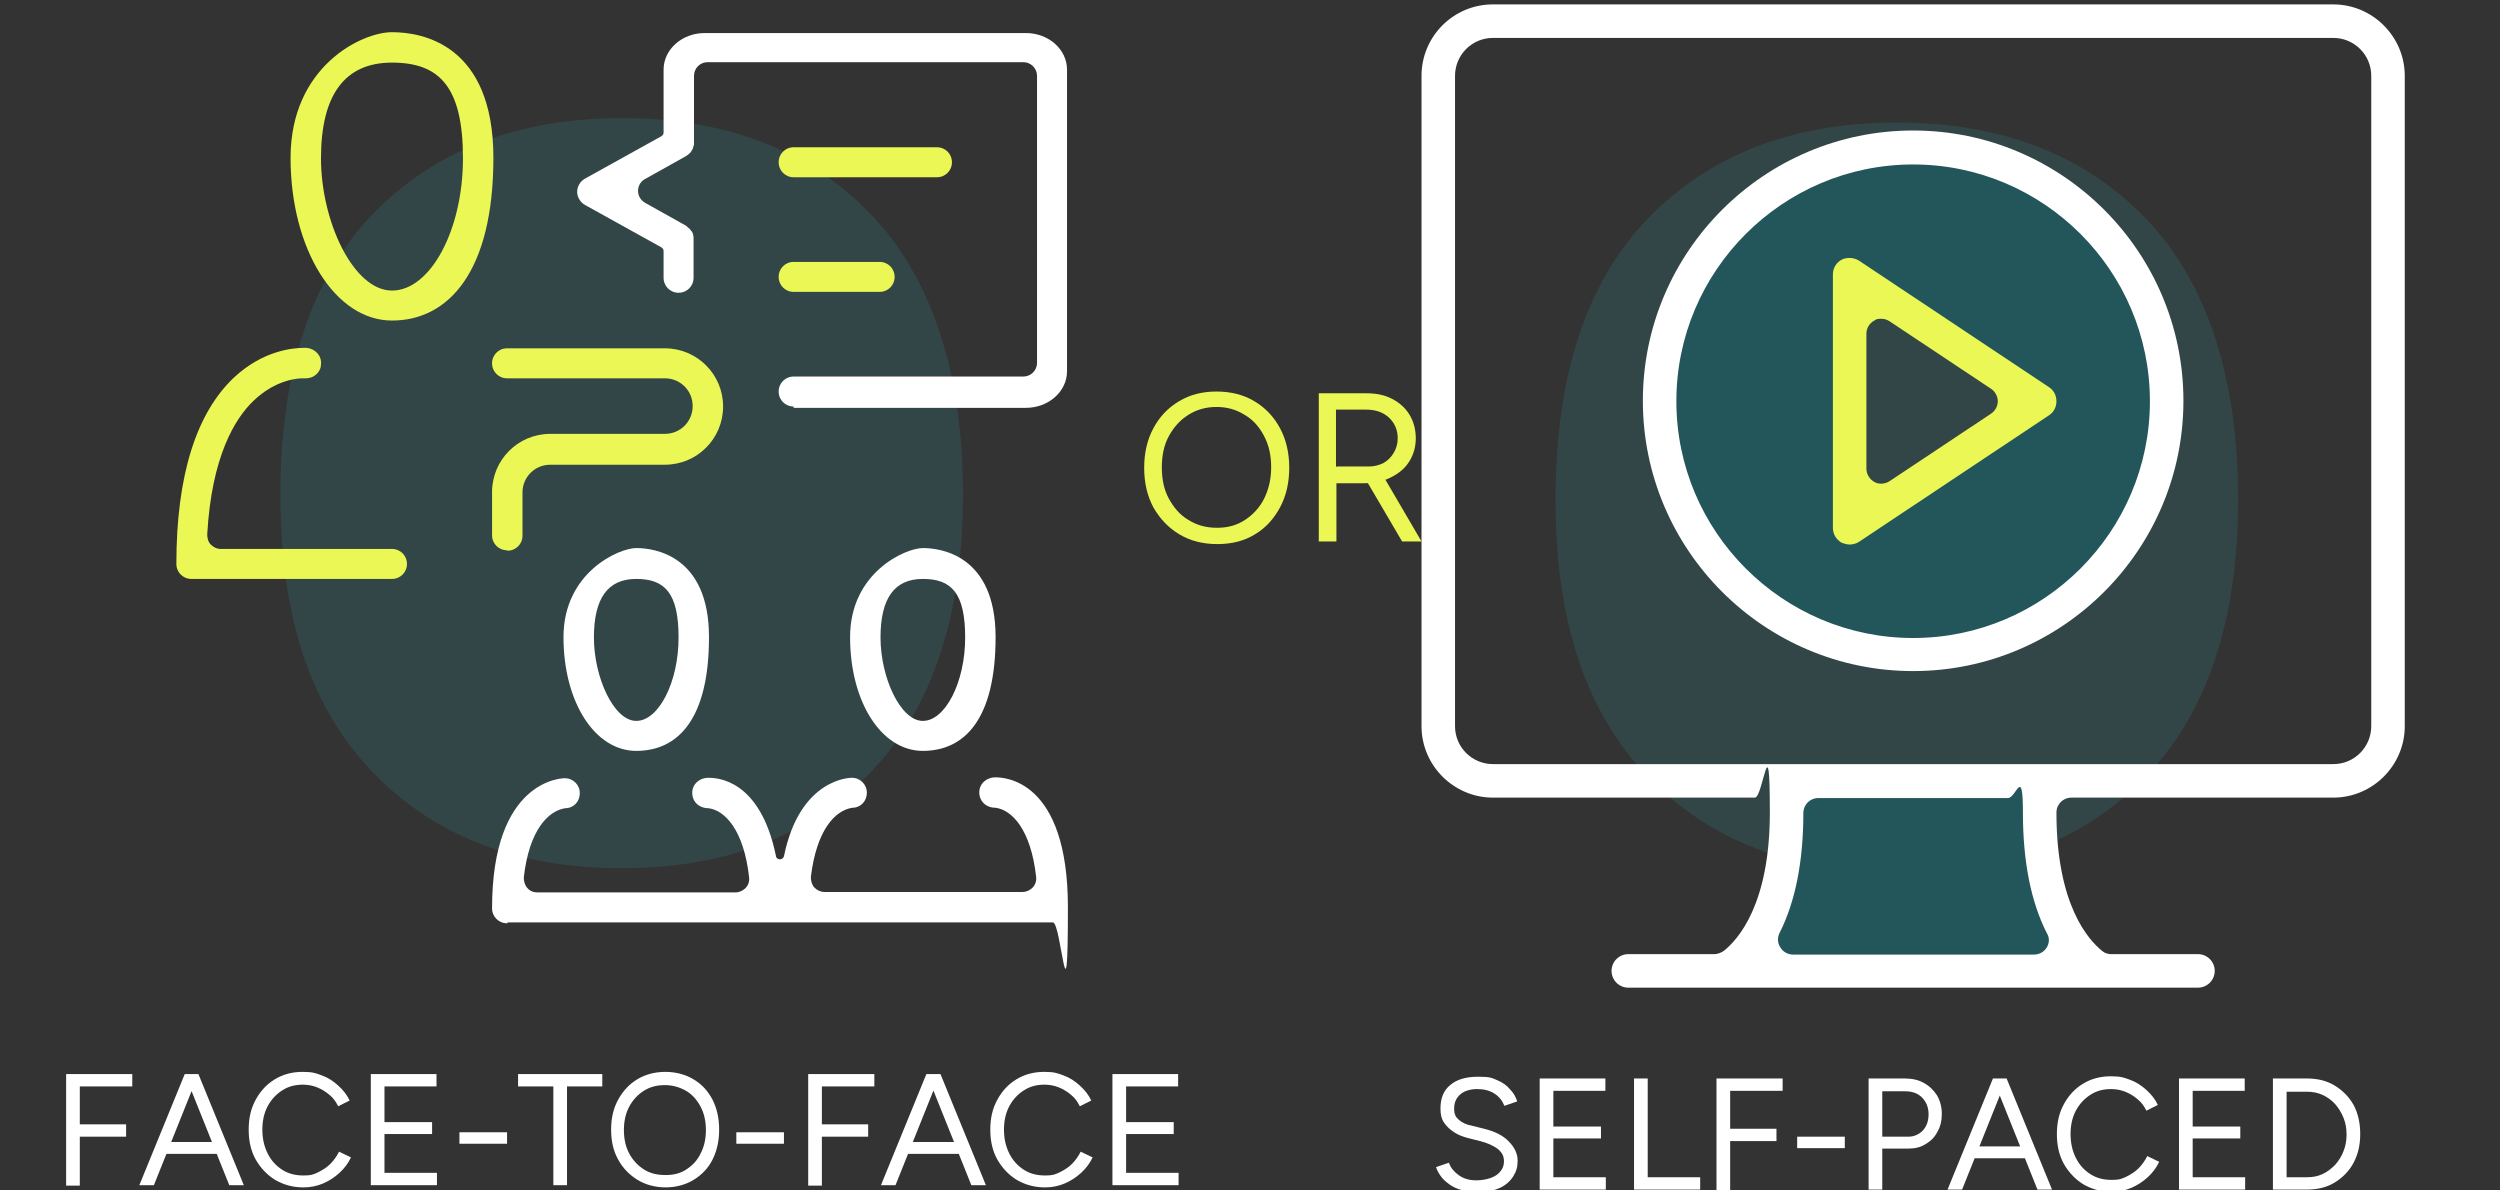 <?xml version="1.0" encoding="UTF-8"?>
<svg id="Layer_1" data-name="Layer 1" xmlns="http://www.w3.org/2000/svg" version="1.1" viewBox="0 0 567 270">
  <rect x="0" y="0" width="567" height="270" fill="#333333" stroke="none"/>
  <defs>
    <style>
      .cls-1 {
        fill: #ebf754;
      }

      .cls-1, .cls-2, .cls-3, .cls-4 {
        stroke-width: 0px;
      }

      .cls-2 {
        fill: #23565b;
      }

      .cls-3 {
        fill: #359496;
        isolation: isolate;
        opacity: .2;
      }

      .cls-4 {
        fill: #fff;
      }
    </style>
  </defs>
  <path class="cls-3" d="M141,196.9c23.6,0,42.4-7.2,56.4-21.7s21-35.5,21-63-7-49.2-21-63.7-32.8-21.7-56.4-21.7-42.4,7.3-56.4,21.7c-14,14.5-21,35.7-21,63.7s7,48.5,21,63,32.8,21.7,56.4,21.7"/>
  <g>
    <path class="cls-4" d="M15,268.8v-25.2h15v2.8h-11.9v8.6h10.5v2.8h-10.5v11.1h-3.1Z"/>
    <path class="cls-4" d="M31.6,268.8l10.3-25.2h3.1l-10.1,25.2h-3.3ZM36.4,261.7v-2.7h14v2.7h-14ZM52,268.8l-10.1-25.2h3.1l10.3,25.2h-3.3Z"/>
    <path class="cls-4" d="M68.8,269.3c-2.4,0-4.5-.6-6.4-1.7-1.8-1.1-3.3-2.7-4.4-4.6-1.1-2-1.6-4.2-1.6-6.8s.5-4.8,1.6-6.8,2.5-3.5,4.3-4.6,3.9-1.7,6.3-1.7,3,.3,4.4.8,2.6,1.3,3.7,2.3,2,2.1,2.6,3.4l-2.6,1.3c-.5-1-1.1-1.9-2-2.6-.8-.7-1.8-1.3-2.8-1.7s-2.1-.6-3.2-.6c-1.8,0-3.3.4-4.7,1.3s-2.5,2.1-3.3,3.6-1.2,3.3-1.2,5.3.4,3.8,1.2,5.4,1.9,2.8,3.3,3.7c1.4.9,3,1.3,4.8,1.3s2.2-.2,3.3-.7c1-.5,2-1.1,2.8-1.9s1.5-1.8,2-2.8l2.7,1.3c-.6,1.3-1.5,2.5-2.6,3.5s-2.3,1.8-3.7,2.4c-1.4.6-2.9.9-4.4.9h-.1Z"/>
    <path class="cls-4" d="M84.1,268.8v-25.2h14.9v2.8h-11.8v8.1h10.8v2.7h-10.8v8.8h11.9v2.8h-15Z"/>
    <path class="cls-4" d="M104.2,259.4v-2.6h10.8v2.6h-10.8Z"/>
    <path class="cls-4" d="M125.5,268.8v-22.4h-8v-2.8h19.1v2.8h-8v22.4h-3.1Z"/>
    <path class="cls-4" d="M151,269.3c-2.4,0-4.6-.6-6.4-1.7s-3.3-2.6-4.4-4.6c-1.1-2-1.6-4.2-1.6-6.8s.5-4.8,1.6-6.8,2.5-3.5,4.3-4.6,4-1.7,6.4-1.7,4.6.6,6.4,1.7c1.9,1.1,3.3,2.7,4.3,4.6,1,2,1.5,4.2,1.5,6.8s-.5,4.8-1.5,6.8-2.5,3.5-4.3,4.6-4,1.7-6.4,1.7h0ZM151,266.5c1.8,0,3.4-.4,4.7-1.3,1.4-.9,2.5-2.1,3.2-3.6.8-1.5,1.2-3.3,1.2-5.3s-.4-3.8-1.2-5.3-1.9-2.8-3.3-3.6-3-1.3-4.8-1.3-3.4.4-4.8,1.3c-1.4.9-2.5,2.1-3.3,3.6s-1.2,3.3-1.2,5.3.4,3.8,1.2,5.3,1.9,2.7,3.3,3.6c1.4.9,3,1.3,4.9,1.3h.1Z"/>
    <path class="cls-4" d="M167,259.4v-2.6h10.8v2.6h-10.8Z"/>
    <path class="cls-4" d="M183.3,268.8v-25.2h15v2.8h-11.9v8.6h10.5v2.8h-10.5v11.1h-3.1Z"/>
    <path class="cls-4" d="M199.8,268.8l10.3-25.2h3.1l-10.1,25.2h-3.3ZM204.6,261.7v-2.7h14v2.7h-14ZM220.3,268.8l-10.1-25.2h3.1l10.3,25.2h-3.3Z"/>
    <path class="cls-4" d="M237,269.3c-2.4,0-4.5-.6-6.4-1.7-1.8-1.1-3.3-2.7-4.4-4.6-1.1-2-1.6-4.2-1.6-6.8s.5-4.8,1.6-6.8,2.5-3.5,4.3-4.6,3.9-1.7,6.3-1.7,3,.3,4.4.8,2.6,1.3,3.7,2.3c1.1,1,2,2.1,2.6,3.4l-2.6,1.3c-.5-1-1.1-1.9-2-2.6-.8-.7-1.8-1.3-2.8-1.7s-2.1-.6-3.2-.6c-1.8,0-3.3.4-4.7,1.3-1.4.9-2.5,2.1-3.3,3.6s-1.2,3.3-1.2,5.3.4,3.8,1.2,5.4,1.9,2.8,3.3,3.7,3,1.3,4.8,1.3,2.2-.2,3.3-.7c1-.5,2-1.1,2.8-1.9s1.5-1.8,2-2.8l2.7,1.3c-.6,1.3-1.5,2.5-2.6,3.5s-2.3,1.8-3.7,2.4-2.9.9-4.4.9h-.1Z"/>
    <path class="cls-4" d="M252.3,268.8v-25.2h14.9v2.8h-11.8v8.1h10.8v2.7h-10.8v8.8h11.9v2.8h-15Z"/>
  </g>
  <g>
    <path class="cls-1" d="M88.9,72.7c-12.9,0-23-16.2-23-36.9s16.1-28.5,23-28.5,23,2.8,23,28.5-10.1,36.9-23,36.9ZM88.9,14.2c-10.7,0-16.1,7.3-16.1,21.7s7.4,30,16.1,30,16.1-13.7,16.1-30-5.4-21.7-16.1-21.7Z"/>
    <path class="cls-1" d="M43.4,131.3c-1.9,0-3.4-1.5-3.4-3.4,0-20,4.5-34.3,13.2-42.4,6.5-6,13.2-6.6,15.7-6.6s.6,0,.7,0c1.9.2,3.4,1.8,3.2,3.7,0,1.8-1.6,3.2-3.4,3.2h-.7c-1,0-6.1.2-11.2,5.1-4.2,4-9.5,12.6-10.5,30.3,0,.8.2,1.7.8,2.3.6.6,1.4,1,2.2,1h38.9c1.9,0,3.4,1.5,3.4,3.4s-1.5,3.4-3.4,3.4h-45.6.1Z"/>
    <path class="cls-1" d="M115,124.8c-1.9,0-3.4-1.5-3.4-3.4v-9.8c0-7.3,5.9-13.2,13.2-13.2h26c3.5,0,6.3-2.8,6.3-6.3s-2.8-6.3-6.3-6.3h-35.8c-1.9,0-3.4-1.5-3.4-3.4s1.5-3.4,3.4-3.4h35.8c7.3,0,13.2,5.9,13.2,13.2s-5.9,13.2-13.2,13.2h-26c-3.5,0-6.3,2.8-6.3,6.3v9.8c0,1.9-1.5,3.4-3.4,3.4h0Z"/>
    <path class="cls-4" d="M209.3,170.3c-9.4,0-16.5-11.1-16.5-25.8s12.6-20.2,16.5-20.2,16.5,1.5,16.5,20.2-7.1,25.8-16.5,25.8ZM209.3,131.3c-6.4,0-9.6,4.3-9.6,13.3s4.5,18.9,9.6,18.9,9.6-8.8,9.6-18.9-3.1-13.3-9.6-13.3Z"/>
    <path class="cls-4" d="M115,209.4c-1.9,0-3.4-1.5-3.4-3.4,0-29.1,15.8-29.5,16.5-29.5,1.9,0,3.4,1.5,3.4,3.4s-1.4,3.4-3.3,3.4c-3.9.6-8.2,5-9.4,15.7,0,.9.2,1.7.8,2.4.6.7,1.4,1,2.3,1h44.9c.9,0,1.7-.4,2.3-1s.9-1.5.8-2.4c-1.2-10.8-5.5-15.2-9.2-15.7-2.2,0-3.7-1.5-3.7-3.5s1.7-3.4,3.6-3.4,11.8.2,15.4,17.8c0,.4.5.7.9.7s.8-.3.9-.7c3.6-17.6,14.9-17.8,15.4-17.8,1.9,0,3.4,1.5,3.4,3.4s-1.4,3.4-3.3,3.4c-3.9.6-8.1,5-9.4,15.7,0,.9.2,1.7.8,2.4.6.6,1.4,1,2.3,1h44.9c.9,0,1.7-.4,2.3-1s.9-1.5.8-2.4c-1.2-10.8-5.5-15.2-9.2-15.7-2.2,0-3.7-1.5-3.7-3.5s1.7-3.4,3.6-3.4,16.5.3,16.5,29.5-1.5,3.4-3.4,3.4h-123.7v.2Z"/>
    <path class="cls-4" d="M144.3,170.3c-9.4,0-16.5-11.1-16.5-25.8s12.6-20.2,16.5-20.2,16.5,1.5,16.5,20.2-7.1,25.8-16.5,25.8ZM144.3,131.3c-6.4,0-9.6,4.3-9.6,13.3s4.5,18.9,9.6,18.9,9.6-8.8,9.6-18.9-3.1-13.3-9.6-13.3Z"/>
    <path class="cls-4" d="M180,92.2c-1.9,0-3.4-1.5-3.4-3.4s1.5-3.4,3.4-3.4h52.1c1.7,0,3.1-1.4,3.1-3.1V17.2c0-1.7-1.4-3.1-3.1-3.1h-71.6c-.8,0-1.6.3-2.2.9-.6.6-.9,1.4-.9,2.2v15.6c-.1.3-.2.5-.2.7s-.2.4-.3.6c-.1.2-.2.4-.4.6-.1,0-.3.3-.5.4l-.4.3-9.3,5.2c-1,.5-1.6,1.6-1.6,2.7s.6,2.1,1.6,2.7l9.3,5.2c.5.5.7.6.9.8.1.2.2.3.4.5.1.2.2.4.3.6,0,.2,0,.4.1.6v9.3c0,1.9-1.5,3.4-3.4,3.4s-3.4-1.5-3.4-3.4v-6.1c0-.3-.2-.6-.5-.8l-17.3-9.6c-1.1-.6-1.8-1.8-1.8-3s.7-2.4,1.8-3l17.3-9.6c.3-.2.5-.5.5-.8v-14.3c0-4.6,4.2-8.3,9.3-8.3h72.9c5.1,0,9.3,3.7,9.3,8.3v68.4c0,4.6-4.2,8.3-9.3,8.3h-52.7v-.3Z"/>
    <path class="cls-1" d="M180,40.2c-1.9,0-3.4-1.5-3.4-3.4s1.5-3.4,3.4-3.4h32.5c1.9,0,3.4,1.5,3.4,3.4s-1.5,3.4-3.4,3.4h-32.5Z"/>
    <path class="cls-1" d="M180,66.2c-1.9,0-3.4-1.5-3.4-3.4s1.5-3.4,3.4-3.4h19.5c1.9,0,3.4,1.5,3.4,3.4s-1.5,3.4-3.4,3.4h-19.5Z"/>
  </g>
  <g>
    <path class="cls-1" d="M276.1,123.4c-3.2,0-6.1-.7-8.6-2.2s-4.4-3.5-5.9-6.1c-1.4-2.6-2.1-5.6-2.1-9s.7-6.4,2.1-9,3.3-4.6,5.8-6.1,5.3-2.2,8.5-2.2,6.1.7,8.6,2.2,4.4,3.5,5.8,6.1,2.1,5.6,2.1,9-.7,6.4-2.1,9-3.3,4.7-5.7,6.1c-2.4,1.5-5.3,2.2-8.5,2.2h0ZM276.1,119.7c2.4,0,4.5-.6,6.3-1.8,1.8-1.2,3.3-2.8,4.3-4.8s1.6-4.4,1.6-7.1-.5-5-1.6-7.1-2.5-3.7-4.4-4.8c-1.9-1.2-4-1.8-6.4-1.8s-4.5.6-6.4,1.8c-1.9,1.2-3.3,2.8-4.4,4.8s-1.6,4.4-1.6,7.1.5,5.1,1.6,7.1,2.5,3.7,4.4,4.8c1.9,1.2,4,1.8,6.5,1.8h.1Z"/>
    <path class="cls-1" d="M299.1,122.8v-33.6h10.9c2.2,0,4.1.4,5.8,1.3,1.7.9,3,2.1,3.9,3.6s1.4,3.3,1.4,5.3-.5,3.7-1.5,5.3-2.4,2.7-4.2,3.6-3.7,1.3-6,1.3h-6.3v13.2h-4.1.1ZM303.1,105.8h7.4c1.2,0,2.3-.3,3.3-.8,1-.6,1.7-1.3,2.3-2.3.6-1,.9-2.1.9-3.3,0-1.9-.7-3.5-2-4.7s-3-1.8-5.2-1.8h-6.8v13h.1ZM318,122.8l-8.1-13.8,3.2-2.1,9.3,15.9h-4.5.1Z"/>
  </g>
  <path class="cls-3" d="M430.2,197.9c23.6,0,42.4-7.2,56.4-21.7s21-35.5,21-63-7-49.2-21-63.7-32.8-21.7-56.4-21.7-42.4,7.3-56.4,21.7c-14,14.5-21,35.7-21,63.7s7,48.5,21,63,32.8,21.7,56.4,21.7"/>
  <g>
    <path class="cls-4" d="M335.2,270.3c-1.4,0-2.6-.1-3.7-.4s-2-.7-2.8-1.3-1.4-1.1-1.9-1.8-.9-1.4-1.1-2.1l2.9-1c.4,1.1,1.1,2,2.2,2.8s2.4,1.2,4,1.2,3.5-.4,4.6-1.2c1.1-.8,1.7-1.8,1.7-3.1s-.5-2.1-1.5-2.9c-1-.7-2.3-1.3-3.9-1.7l-2.8-.7c-1.1-.3-2.2-.7-3.1-1.3-.9-.6-1.7-1.3-2.3-2.2s-.8-1.9-.8-3.2c0-2.3.7-4.1,2.2-5.3,1.5-1.3,3.6-1.9,6.4-1.9s3.1.3,4.3.8,2.2,1.2,2.9,2.1c.8.8,1.3,1.7,1.6,2.7l-2.9,1c-.5-1.2-1.2-2.1-2.3-2.8s-2.4-1-3.9-1-2.9.4-3.8,1.2-1.4,1.8-1.4,3.2.4,2,1.1,2.6,1.7,1.1,2.9,1.3l2.8.7c2.4.6,4.3,1.5,5.6,2.9,1.3,1.3,2,2.8,2,4.3s-.3,2.5-1,3.6-1.7,2-3,2.6-2.9,1-4.9,1h0Z"/>
    <path class="cls-4" d="M349.2,269.8v-25.2h14.9v2.8h-11.8v8.1h10.8v2.7h-10.8v8.8h11.9v2.8h-15Z"/>
    <path class="cls-4" d="M370.6,269.8v-25.2h3.1v22.4h11.9v2.8h-15Z"/>
    <path class="cls-4" d="M389.3,269.8v-25.2h15v2.8h-11.9v8.6h10.5v2.8h-10.5v11.1h-3.1Z"/>
    <path class="cls-4" d="M407.6,260.4v-2.6h10.8v2.6h-10.8Z"/>
    <path class="cls-4" d="M423.8,269.8v-25.2h8.2c1.6,0,3.1.3,4.3,1,1.3.7,2.2,1.6,3,2.8.7,1.2,1.1,2.6,1.1,4.2s-.3,2.9-1,4.1c-.6,1.2-1.5,2.1-2.7,2.8-1.1.7-2.4,1-3.9,1h-5.9v9.3h-3.1,0ZM426.9,257.8h5.9c1.3,0,2.4-.5,3.3-1.4.9-1,1.3-2.2,1.3-3.7s-.5-2.8-1.5-3.8-2.3-1.4-3.9-1.4h-5.1v10.4h0Z"/>
    <path class="cls-4" d="M441.7,269.8l10.3-25.2h3.1l-10.1,25.2h-3.3ZM446.5,262.7v-2.7h14v2.7h-14ZM462.1,269.8l-10.1-25.2h3.1l10.3,25.2h-3.3Z"/>
    <path class="cls-4" d="M478.9,270.3c-2.4,0-4.5-.6-6.4-1.7-1.8-1.1-3.3-2.7-4.4-4.6-1.1-2-1.6-4.2-1.6-6.8s.5-4.8,1.6-6.8,2.5-3.5,4.3-4.6,3.9-1.7,6.3-1.7,3,.3,4.4.8,2.6,1.3,3.7,2.3c1.1,1,2,2.1,2.6,3.4l-2.6,1.3c-.5-1-1.1-1.9-2-2.6-.8-.7-1.8-1.3-2.8-1.7s-2.1-.6-3.2-.6c-1.8,0-3.3.4-4.7,1.3-1.4.9-2.5,2.1-3.3,3.6s-1.2,3.3-1.2,5.3.4,3.8,1.2,5.4,1.9,2.8,3.3,3.7,3,1.3,4.8,1.3,2.2-.2,3.3-.7c1-.5,2-1.1,2.8-1.9s1.5-1.8,2-2.8l2.7,1.3c-.6,1.3-1.5,2.5-2.6,3.5s-2.3,1.8-3.7,2.4-2.9.9-4.4.9h0,0Z"/>
    <path class="cls-4" d="M494.2,269.8v-25.2h14.9v2.8h-11.8v8.1h10.8v2.7h-10.8v8.8h11.9v2.8h-15Z"/>
    <path class="cls-4" d="M515.5,269.8v-25.2h7.7c2.4,0,4.5.5,6.3,1.6s3.2,2.5,4.3,4.4c1,1.9,1.5,4.1,1.5,6.6s-.5,4.6-1.5,6.5-2.5,3.4-4.3,4.5-3.9,1.6-6.3,1.6h-7.7ZM518.6,267h4.6c1.3,0,2.4-.2,3.5-.7s2-1.2,2.9-2.1c.8-.9,1.5-2,1.9-3.1.5-1.2.7-2.5.7-3.8s-.2-2.6-.7-3.8-1.1-2.2-1.9-3.1-1.8-1.6-2.9-2.1c-1.1-.5-2.3-.7-3.5-.7h-4.6v19.6-.2h0Z"/>
  </g>
  <g>
    <polygon class="cls-2" points="467.6 220.9 399.4 220.9 404.3 177 462.7 177 467.6 220.9"/>
    <path class="cls-2" d="M434,34.9c-31.1,0-56.3,25.2-56.3,56.3s25.2,56.3,56.3,56.3,56.3-25.2,56.3-56.3-25.2-56.3-56.3-56.3ZM420.4,119v-54.3l42.7,25.6-42.7,28.7Z"/>
    <g>
      <path class="cls-1" d="M419.5,123.5c-.6,0-1.2-.2-1.8-.4-1.2-.7-2-1.9-2-3.4v-57.5c0-1.4.8-2.7,2-3.3.5-.3,1.2-.4,1.8-.4s1.5.2,2.1.6l43.1,28.7c1.1.7,1.7,1.9,1.7,3.2s-.6,2.5-1.7,3.2l-43.1,28.7c-.6.4-1.4.6-2.1.6ZM426.7,72.3c-.6,0-1.1,0-1.6.4-1.1.6-1.8,1.7-1.8,3v30.6c0,1.2.7,2.4,1.8,3,.5.3,1,.4,1.6.4s1.3-.2,1.9-.6l23-15.3c.9-.6,1.5-1.7,1.5-2.8s-.6-2.2-1.5-2.8l-23-15.3c-.6-.4-1.2-.6-1.9-.6Z"/>
      <path class="cls-4" d="M369.3,224c-2.1,0-3.8-1.7-3.8-3.8s1.7-3.8,3.8-3.8h19.5c.7,0,1.5-.3,2.1-.7,3.2-2.5,10.5-10.5,10.5-31.4s-1.5-3.4-3.4-3.4h-59.4c-8.9,0-16.2-7.3-16.2-16.2V17.2c0-8.9,7.2-16.2,16.2-16.2h190.6c8.9,0,16.2,7.3,16.2,16.2v147.5c0,8.9-7.3,16.2-16.2,16.2h-59.4c-1.9,0-3.4,1.5-3.4,3.4,0,21,7.3,28.9,10.4,31.4.6.5,1.3.7,2.1.7h19.6c2.1,0,3.8,1.7,3.8,3.8s-1.7,3.8-3.8,3.8h-129.2,0ZM412.4,181c-1.9,0-3.4,1.5-3.4,3.4,0,10.9-1.8,20.1-5.4,27.2-.5,1-.5,2.3.2,3.3.6,1,1.7,1.6,2.9,1.6h54.6c1.2,0,2.3-.6,2.9-1.6.6-1,.7-2.2,0-3.3-3.6-7.1-5.4-16.3-5.4-27.2s-1.5-3.4-3.4-3.4h-43.1,0ZM338.6,8.6c-4.8,0-8.6,3.9-8.6,8.6v147.5c0,4.8,3.9,8.6,8.6,8.6h190.6c4.8,0,8.6-3.9,8.6-8.6V17.2c0-4.8-3.9-8.6-8.6-8.6h-190.6Z"/>
      <path class="cls-4" d="M433.9,152.2c-33.8,0-61.3-27.5-61.3-61.3s27.5-61.3,61.3-61.3,61.3,27.5,61.3,61.3-27.5,61.3-61.3,61.3ZM433.9,37.3c-29.6,0-53.7,24.1-53.7,53.7s24.1,53.7,53.7,53.7,53.7-24.1,53.7-53.7-24.1-53.7-53.7-53.7Z"/>
    </g>
  </g>
</svg>